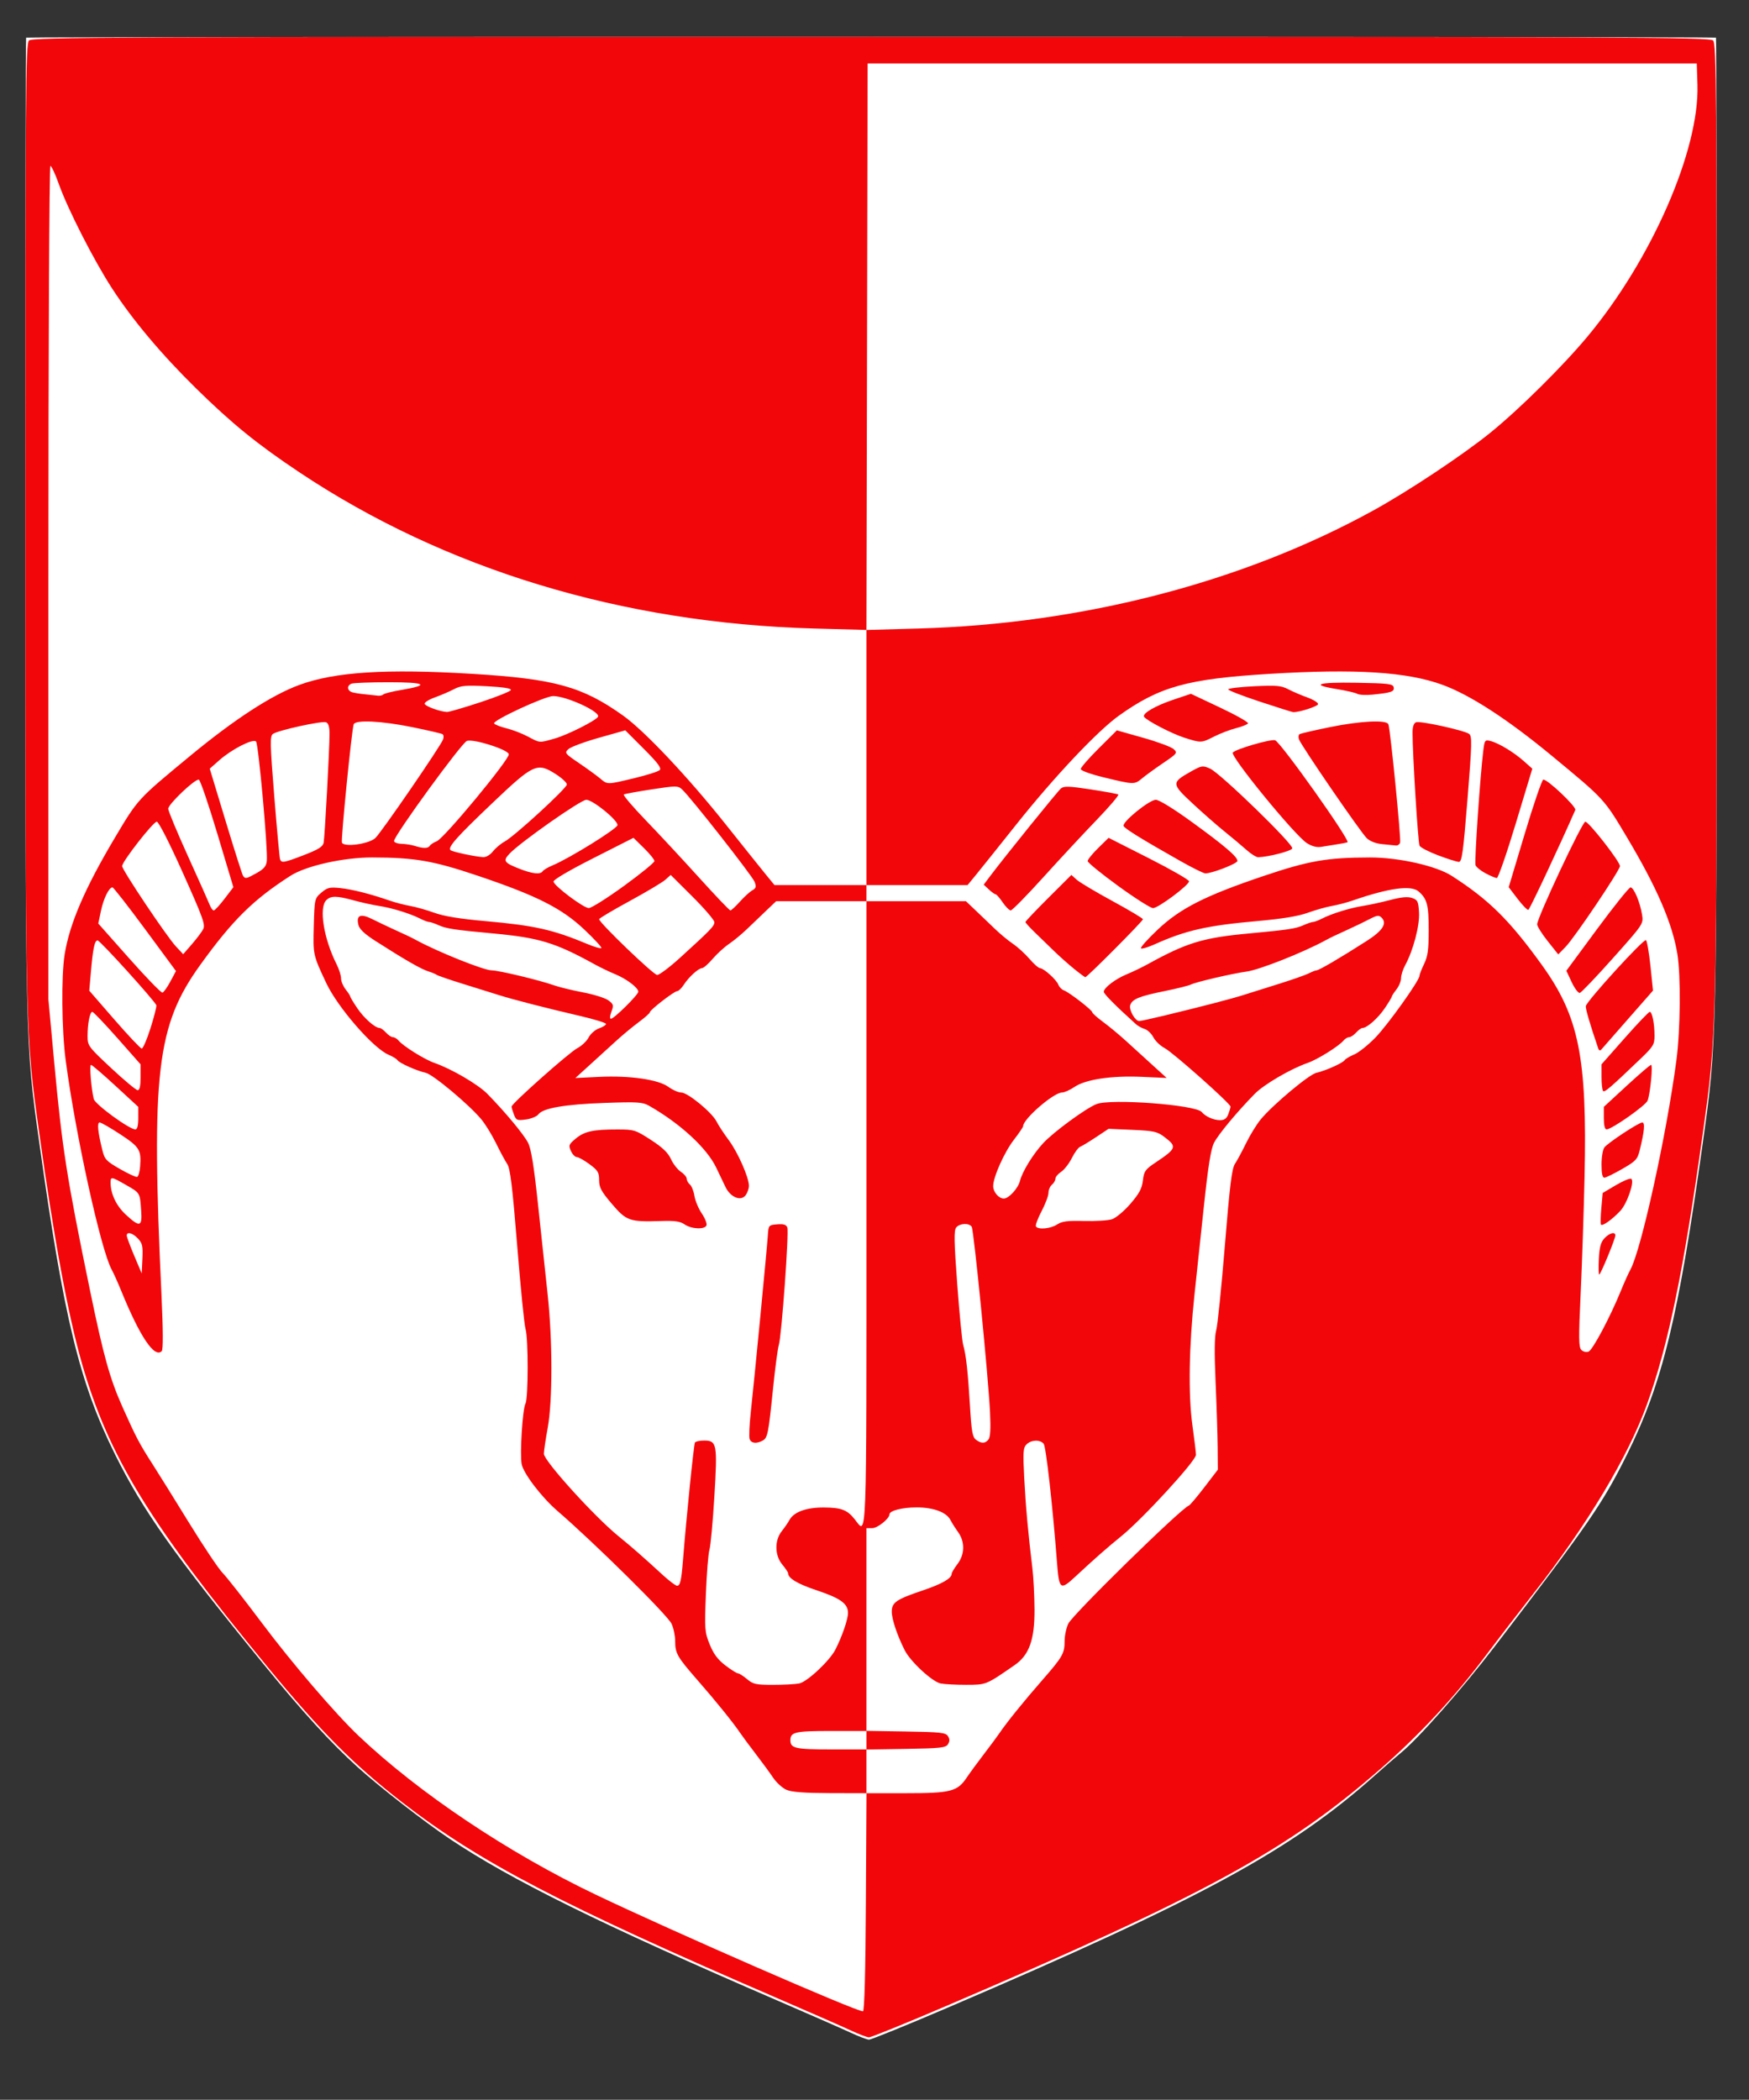<?xml version="1.0" encoding="UTF-8" standalone="no"?>
<svg
   xmlns:dc="http://purl.org/dc/elements/1.1/"
   xmlns:cc="http://creativecommons.org/ns#"
   xmlns:rdf="http://www.w3.org/1999/02/22-rdf-syntax-ns#"
   xmlns:svg="http://www.w3.org/2000/svg"
   xmlns="http://www.w3.org/2000/svg"
   xmlns:sodipodi="http://sodipodi.sourceforge.net/DTD/sodipodi-0.dtd"
   xmlns:inkscape="http://www.inkscape.org/namespaces/inkscape"
   width="759"
   height="911"
   id="svg2"
   version="1.1"
   inkscape:version="0.91 r13725"
   sodipodi:docname="Kujalleq-coat-of-arms.svg">
  <rect width="100%" height="100%" fill="#333333" stroke="none"/>
  <defs
     id="defs12">
    <style
       id="style4161">.a{fill:#47494b;}.b{fill:red;}.c{fill:#fff;}</style>
  </defs>
  <sodipodi:namedview
     pagecolor="#ffffff"
     bordercolor="#666666"
     borderopacity="1"
     objecttolerance="10"
     gridtolerance="10"
     guidetolerance="10"
     inkscape:pageopacity="0"
     inkscape:pageshadow="2"
     inkscape:window-width="1600"
     inkscape:window-height="1135"
     id="namedview10"
     showgrid="false"
     inkscape:object-nodes="true"
     inkscape:zoom="0.45254834"
     inkscape:cx="80.186828"
     inkscape:cy="147.30843"
     inkscape:window-x="1600"
     inkscape:window-y="0"
     inkscape:window-maximized="1"
     inkscape:current-layer="svg2" />
  <desc
     id="desc4">
title:		Coat of Arms of the Kujalleq Municipality, Greenland
created:	2010/05/12
author:		Algkalv

This is the SVG version of the PNG file created by Emerson Silva:
http://commons.wikimedia.org/wiki/File:Kujalleq_coa.PNG

This file is licensed under the Creative Commons Attribution ShareAlike 3.0.
http://creativecommons.org/licenses/by-sa/3.0/
</desc>
  <style
     type="text/css"
     id="style6">
#white {fill: white;}
#red {fill: #f3060a;}
</style>
  <path
     id="white"
     d="M 369,881.828 C 365.425,880.165 351.25,873.946 337.5,868.01 260.884,834.928 221.749,815.623 195.096,797.763 184.207,790.466 164.84,775.394 155.366,766.842 143.531,756.16 131.521,743.009 113.958,721.5 75.308,674.168 62.056,655.439 49.92,631 34.475,599.895 27.693,571.965 17.015,495.5 10.961,452.142 11.035,455.467 11.007,226.093 10.993,110.919 11.137,16.53 11.327,16.34 c 0.452,-0.452 732.895,-0.452 733.346,0 0.19,0.19 0.334,94.579 0.32,209.753 -0.028,229.374 0.046,226.05 -6.008,269.407 -10.678,76.465 -17.46,104.395 -32.905,135.5 -10.631,21.41 -16.465,29.873 -57.519,83.44 -14.039,18.319 -33.077,39.888 -40.655,46.06 -2.026,1.65 -6.996,5.963 -11.044,9.584 -36.447,32.6 -75.287,53.722 -185.78,101.034 -17.83,7.635 -33.13,13.848 -34,13.807 -0.87,-0.041 -4.507,-1.435 -8.082,-3.098 z "
     style="fill:#ffffff" />
  <path
     id="red"
     d="M 369,880.828 C 365.425,879.165 351.25,872.946 337.5,867.01 243.715,826.515 207.899,807.819 174.5,781.921 153.506,765.642 139.17,751.24 116.346,723.5 64.938,661.017 47.136,631.934 35.545,591.5 29.555,570.604 23.493,537.889 17.015,491.5 10.96,448.139 11.029,451.195 11.014,225.321 11.001,39.208 11.153,18.99 12.571,17.571 13.994,16.149 48.554,16 378,16 c 329.446,0 364.006,0.149 365.429,1.571 1.419,1.419 1.57,21.636 1.557,207.75 -0.015,225.874 0.053,222.818 -6.001,266.179 -8.306,59.485 -14.955,91.826 -24.156,117.5 -8.182,22.832 -26.091,52.705 -49.459,82.5 -6.47,8.25 -15.743,20.302 -20.607,26.783 -13.43,17.896 -28.521,34.155 -45.377,48.889 -40.646,35.53 -76.008,54.862 -188.305,102.947 -17.83,7.635 -33.13,13.848 -34,13.807 -0.87,-0.041 -4.507,-1.435 -8.082,-3.098 z m 6.76,-55.661 0.26,-47.167 17.022,0 c 19.508,0 22.416,-0.735 26.409,-6.674 1.415,-2.105 4.818,-6.751 7.562,-10.326 2.744,-3.575 5.776,-7.666 6.738,-9.091 3.052,-4.52 10.501,-13.745 18.346,-22.719 C 461.172,718.809 462,717.369 462,711.967 c 0,-2.291 0.715,-5.672 1.589,-7.514 1.887,-3.977 48.986,-50.098 52.339,-51.253 0.479,-0.165 3.503,-3.736 6.721,-7.936 l 5.85,-7.636 -0.08,-9.564 c -0.044,-5.26 -0.449,-18.016 -0.9,-28.346 -0.559,-12.815 -0.477,-19.963 0.259,-22.5 0.593,-2.045 2.285,-18.569 3.759,-36.719 2.11,-25.973 3.038,-33.532 4.358,-35.5 0.922,-1.375 3.104,-5.425 4.848,-9 1.744,-3.575 4.618,-8.242 6.386,-10.371 5.297,-6.378 20.979,-19.494 24.135,-20.187 3.923,-0.862 11.499,-4.251 12.262,-5.485 0.335,-0.543 2.195,-1.649 4.133,-2.459 1.938,-0.81 6.069,-4.094 9.182,-7.297 C 602.294,444.587 616,425.387 616,423.362 c 0,-0.543 0.9,-2.849 2,-5.126 1.614,-3.341 2,-6.186 2,-14.754 0,-10.923 -0.676,-13.493 -4.397,-16.729 -3.242,-2.819 -12.944,-1.478 -28.603,3.951 -2.475,0.858 -6.525,1.916 -9,2.351 -2.475,0.435 -7.2,1.771 -10.5,2.968 -4.11,1.492 -11.04,2.625 -22,3.598 -21.705,1.927 -30.95,4.023 -44.369,10.058 -2.953,1.328 -5.653,2.123 -6,1.766 -0.347,-0.357 2.91,-3.996 7.237,-8.087 9.812,-9.277 20.624,-14.751 46.132,-23.355 19.457,-6.563 27.477,-7.956 46,-7.985 12.472,-0.02 28.714,3.626 35.472,7.964 16.138,10.357 25.05,19.155 39.063,38.567 16.184,22.418 19.757,40.08 18.604,91.951 -0.342,15.4 -1.107,38.303 -1.7,50.896 -0.906,19.267 -0.857,23.116 0.314,24.287 0.784,0.784 2.147,1.101 3.124,0.726 1.786,-0.685 9.366,-14.946 14.037,-26.409 1.457,-3.575 3.307,-7.691 4.113,-9.147 4.684,-8.467 15.742,-58.777 19.978,-90.891 1.732,-13.135 1.95,-36.558 0.427,-45.962 -2.15,-13.276 -8.801,-28.72 -21.722,-50.436 -10.149,-17.057 -9.781,-16.657 -32.86,-35.724 C 654.202,312.021 637.978,301.495 626,297.12 c -15.42,-5.632 -37.587,-7.04 -75,-4.765 -35.698,2.171 -47.739,5.508 -65.436,18.137 -9.25,6.601 -28.124,26.607 -44.431,47.095 -7.841,9.852 -15.827,19.826 -17.745,22.163 l -3.488,4.25 -21.95,0 -21.95,0 0,-55.354 0,-55.354 6e-5,0.015 -22.75,-0.624 C 270.159,270.406 193.131,247.041 129.997,204.964 111.696,192.767 100.734,183.873 85.176,168.599 70.143,153.841 57.589,138.909 48.641,125.147 40.734,112.985 29.39,90.739 25.491,79.75 23.978,75.487 22.349,72 21.87,72 21.38,72 21,150.889 21,252.794 l 0,180.794 2.539,27.456 c 3.452,37.336 5.418,49.845 15.55,98.956 5.86,28.406 8.589,38.187 14.089,50.5 5.839,13.072 7.318,15.885 13.001,24.718 C 68.555,638.912 75.675,650.346 82,660.626 c 6.325,10.28 12.889,20.082 14.586,21.782 1.697,1.7 9.306,11.385 16.908,21.523 13.315,17.756 31.997,39.56 42.141,49.183 26.139,24.795 64.937,50.776 102.865,68.885 33.773,16.125 114.056,51.153 116,50.612 0.644,-0.179 1.093,-17.076 1.26,-47.445 z m -34.451,-48.633 c -1.755,-0.763 -4.348,-3.108 -5.762,-5.211 -1.414,-2.103 -4.816,-6.748 -7.56,-10.323 -2.744,-3.575 -5.776,-7.666 -6.738,-9.091 -3.052,-4.52 -10.501,-13.745 -18.346,-22.719 C 293.828,718.809 293,717.369 293,711.967 c 0,-2.291 -0.715,-5.672 -1.589,-7.514 C 289.603,700.643 257.958,669.377 241.866,655.5 c -6.822,-5.883 -14.725,-16.235 -15.485,-20.283 -0.837,-4.46 0.392,-23.925 1.66,-26.293 1.238,-2.313 1.251,-28.332 0.016,-32.353 -0.519,-1.689 -2.143,-17.921 -3.61,-36.071 -2.1,-25.992 -3.023,-33.531 -4.343,-35.5 -0.922,-1.375 -3.104,-5.425 -4.848,-9 -1.744,-3.575 -4.618,-8.242 -6.386,-10.371 -5.297,-6.378 -20.979,-19.494 -24.135,-20.187 -3.923,-0.862 -11.499,-4.251 -12.262,-5.485 -0.335,-0.543 -2.051,-1.589 -3.812,-2.325 -6.668,-2.786 -22.089,-20.51 -27.087,-31.132 -5.731,-12.18 -5.75,-12.265 -5.404,-24.748 0.326,-11.793 0.364,-11.958 3.275,-14.46 2.577,-2.215 3.595,-2.464 8.15,-1.994 5.24,0.541 13.083,2.522 21.405,5.408 2.475,0.858 6.525,1.916 9,2.351 2.475,0.435 7.2,1.771 10.5,2.968 4.11,1.492 11.04,2.625 22,3.598 21.485,1.908 29.443,3.693 44.472,9.979 3.009,1.259 5.709,2.043 6,1.742 0.291,-0.3 -3.012,-3.893 -7.34,-7.985 -9.812,-9.277 -20.624,-14.751 -46.132,-23.355 -19.457,-6.563 -27.477,-7.956 -46,-7.985 -12.472,-0.02 -28.714,3.626 -35.472,7.964 -16.138,10.357 -25.05,19.155 -39.063,38.567 -19.004,26.324 -21.4,46.657 -16.888,143.317 0.715,15.309 0.752,23.705 0.108,24.349 C 67.042,589.358 60.696,579.906 52.586,560 51.129,556.425 49.278,552.309 48.473,550.853 43.789,542.386 32.731,492.076 28.495,459.962 26.763,446.827 26.545,423.404 28.068,414 30.218,400.724 36.869,385.28 49.79,363.564 59.938,346.508 59.571,346.907 82.65,327.84 101.798,312.021 118.022,301.495 130,297.12 c 15.42,-5.632 37.587,-7.04 75,-4.765 35.698,2.171 47.739,5.508 65.436,18.137 9.25,6.601 28.124,26.607 44.431,47.095 7.841,9.852 15.827,19.826 17.745,22.163 l 3.488,4.25 19.95,0 19.95,0 0,3.5 0,3.5 21.593,0 21.593,0 4.462,4.25 c 2.454,2.337 6.222,5.941 8.375,8.008 2.152,2.067 5.581,4.89 7.619,6.274 2.038,1.383 5.238,4.305 7.11,6.492 1.872,2.187 3.931,3.995 4.576,4.017 1.644,0.057 7.209,5.098 7.984,7.232 0.354,0.975 1.441,2.066 2.416,2.425 2.303,0.848 12.273,8.56 12.273,9.493 0,0.395 2.138,2.298 4.75,4.229 2.612,1.931 7,5.567 9.75,8.078 2.75,2.512 7.877,7.181 11.394,10.376 l 6.394,5.81 -10.674,-0.475 c -13.272,-0.59 -24.482,1.082 -29.336,4.376 C 464.322,472.914 461.885,474 460.863,474 457.261,474 444,485.485 444,488.604 c 0,0.391 -1.811,3.059 -4.025,5.929 C 435.811,499.93 431,510.697 431,514.618 431,517.169 433.429,520 435.617,520 c 2.166,0 6.194,-4.399 7.012,-7.657 1.019,-4.061 5.66,-11.603 10.072,-16.367 4.513,-4.874 18.427,-15.076 23.115,-16.949 6.201,-2.477 43.09,0.298 45.684,3.436 1.616,1.956 5.174,3.537 7.959,3.537 1.861,0 2.865,-0.723 3.566,-2.565 0.536,-1.411 0.975,-2.905 0.975,-3.319 0,-1.304 -25.025,-23.529 -28.578,-25.38 -1.862,-0.971 -4.064,-3.076 -4.893,-4.679 -0.829,-1.603 -2.525,-3.228 -3.768,-3.612 -1.244,-0.384 -2.936,-1.307 -3.761,-2.051 -8.816,-7.956 -14,-13.177 -14,-14.098 0,-1.732 5.09,-5.602 10.03,-7.626 2.458,-1.007 6.495,-2.948 8.97,-4.312 17.064,-9.407 24.029,-11.523 44,-13.369 16.844,-1.557 20.314,-2.081 23.651,-3.576 1.733,-0.776 3.609,-1.411 4.169,-1.411 0.56,0 2.292,-0.651 3.849,-1.447 4.256,-2.176 12.216,-4.639 17.831,-5.518 2.75,-0.431 8.075,-1.588 11.832,-2.573 4.88,-1.278 7.595,-1.523 9.5,-0.856 2.384,0.834 2.7,1.508 2.976,6.33 0.32,5.614 -2.529,16.421 -6.024,22.845 -0.981,1.804 -1.784,4.331 -1.784,5.615 0,1.284 -0.9,3.479 -2,4.877 -1.1,1.398 -2,2.787 -2,3.085 0,0.298 -1.372,2.574 -3.048,5.058 -2.926,4.336 -7.728,8.584 -9.701,8.584 -0.517,0 -1.755,0.9 -2.751,2 -0.995,1.1 -2.36,2 -3.033,2 -0.672,0 -1.77,0.659 -2.438,1.464 -2.027,2.442 -11.277,8.212 -15.53,9.687 -7.39,2.563 -18.951,9.314 -22.992,13.428 -7.66,7.796 -15.811,17.593 -17.668,21.235 -1.361,2.67 -2.545,10.043 -4.363,27.175 -1.373,12.931 -3.217,30.261 -4.099,38.511 -2.418,22.628 -2.761,43.588 -0.928,56.774 0.852,6.13 1.55,11.945 1.55,12.923 0,2.61 -23.148,27.812 -32.482,35.364 -5.823,4.711 -11.589,9.782 -19.636,17.268 -6.837,6.361 -7.276,6.023 -8.218,-6.329 -1.835,-24.059 -4.743,-49.889 -5.753,-51.107 -1.576,-1.898 -5.407,-1.754 -7.442,0.28 -1.469,1.469 -1.589,3.269 -0.984,14.75 0.656,12.433 1.659,23.5 3.544,39.077 0.466,3.85 0.875,11.825 0.909,17.721 0.076,13.157 -2.28,19.801 -8.565,24.155 -12.492,8.654 -12.326,8.586 -20.998,8.605 -4.469,0.01 -9.491,-0.255 -11.161,-0.589 -3.642,-0.728 -13.092,-9.451 -15.593,-14.393 -3.258,-6.437 -5.621,-13.469 -5.621,-16.727 -6.3e-4,-4.055 1.876,-5.344 13.498,-9.273 8.391,-2.836 12.501,-5.211 12.501,-7.222 0,-0.501 1.125,-2.387 2.5,-4.189 3.217,-4.217 3.314,-9.646 0.25,-13.914 -1.238,-1.724 -2.706,-4.043 -3.264,-5.154 -1.71,-3.408 -7.324,-5.517 -14.689,-5.519 C 391.543,654 386,655.416 386,657.014 386,658.852 380.836,663 378.548,663 L 376,663 l 0,43.976 0,43.976 17.142,0.274 c 15.057,0.24 17.276,0.487 18.245,2.024 0.804,1.275 0.804,2.225 0,3.5 -0.969,1.537 -3.188,1.783 -18.245,2.024 L 376,759.047 l 0,9.476 0,9.476 -15.75,-0.039 c -11.16,-0.028 -16.68,-0.444 -18.941,-1.427 z M 376,755 l 0,-4 -15.3,0 c -15.623,0 -17.7,0.469 -17.7,4 0,3.531 2.077,4 17.7,4 l 15.3,0 z m -29.186,-24.613 c 3.486,-0.697 13.26,-9.855 15.744,-14.75 2.913,-5.742 5.441,-13.104 5.442,-15.848 7.4e-4,-4.016 -3.262,-6.378 -13.54,-9.803 C 346.141,687.215 342,684.749 342,682.566 c 0,-0.427 -1.125,-2.114 -2.5,-3.748 -3.328,-3.955 -3.44,-10.48 -0.25,-14.499 1.238,-1.559 2.734,-3.731 3.325,-4.827 1.895,-3.511 7.314,-5.492 14.925,-5.455 7.64,0.037 10.208,1.03 13.489,5.213 C 376.259,665.971 376,672.844 376,526.5 l 0,-135.5 -19.593,0 -19.593,0 -4.462,4.25 c -2.454,2.337 -6.222,5.941 -8.375,8.008 -2.152,2.067 -5.581,4.89 -7.619,6.274 -2.038,1.383 -5.238,4.305 -7.11,6.492 -1.872,2.187 -3.931,3.991 -4.576,4.008 -1.577,0.043 -5.763,3.849 -7.945,7.225 C 295.752,428.765 294.48,430 293.902,430 292.61,430 282,438.194 282,439.191 c 0,0.395 -2.138,2.298 -4.75,4.229 -2.612,1.931 -7,5.567 -9.75,8.078 -2.75,2.512 -7.884,7.187 -11.408,10.39 l -6.408,5.823 10.297,-0.496 c 13.41,-0.646 25.769,1.149 30.146,4.378 1.794,1.324 4.276,2.406 5.516,2.406 2.817,0 13.361,8.668 15.307,12.584 0.797,1.604 3.171,5.222 5.275,8.041 3.976,5.326 8.775,16.195 8.775,19.873 0,1.166 -0.631,2.983 -1.403,4.038 -2.052,2.807 -6.596,0.965 -8.773,-3.556 -0.922,-1.914 -2.722,-5.675 -4,-8.359 -4.058,-8.518 -15.646,-19.195 -29.196,-26.9 -2.768,-1.574 -4.973,-1.714 -19.147,-1.213 -17.25,0.609 -26.856,2.255 -28.819,4.94 -0.678,0.927 -3.118,1.938 -5.423,2.247 -3.858,0.517 -4.272,0.348 -5.215,-2.131 C 222.461,482.082 222,480.53 222,480.115 c 0,-1.304 25.025,-23.529 28.578,-25.38 1.862,-0.971 4.056,-3.059 4.874,-4.642 0.818,-1.582 2.851,-3.352 4.518,-3.933 1.667,-0.581 3.03,-1.44 3.03,-1.908 0,-0.468 -5.062,-2.028 -11.25,-3.467 -14.873,-3.457 -29.078,-7.107 -35.25,-9.059 -2.75,-0.869 -9.725,-3.044 -15.5,-4.833 -5.775,-1.789 -10.95,-3.566 -11.5,-3.951 -0.55,-0.384 -2.125,-1.042 -3.5,-1.462 -3.192,-0.974 -10.142,-4.959 -23.113,-13.255 -4.597,-2.94 -6.886,-5.091 -7.339,-6.895 -1.075,-4.282 0.873,-5.117 5.984,-2.564 2.458,1.227 6.606,3.203 9.218,4.389 5.78,2.626 7.724,3.557 10,4.791 9.413,5.105 29.228,13.043 32.569,13.047 3.078,0.004 20.783,4.249 27.181,6.518 2.2,0.78 7.849,2.153 12.554,3.05 4.705,0.897 9.652,2.459 10.993,3.471 2.204,1.662 2.327,2.135 1.283,4.902 C 264.647,440.747 264.565,442 265.13,442 266.468,442 277,431.584 277,430.261 c 0,-1.702 -5.128,-5.584 -10.03,-7.593 -2.458,-1.007 -6.495,-2.948 -8.97,-4.312 -17.064,-9.407 -24.029,-11.523 -44,-13.369 -16.844,-1.557 -20.314,-2.081 -23.651,-3.576 C 188.616,400.635 186.74,400 186.18,400 c -0.56,0 -2.292,-0.651 -3.849,-1.447 -4.282,-2.189 -12.238,-4.644 -17.831,-5.503 -2.75,-0.422 -7.682,-1.506 -10.96,-2.409 -7.442,-2.049 -9.974,-2.064 -11.968,-0.07 -3.257,3.257 -1.081,16.708 4.492,27.773 1.065,2.114 1.936,4.866 1.936,6.115 0,1.249 0.9,3.415 2,4.813 1.1,1.398 2,2.787 2,3.085 0,0.298 1.372,2.574 3.048,5.058 2.926,4.336 7.728,8.584 9.701,8.584 0.517,0 1.755,0.9 2.751,2 0.995,1.1 2.36,2 3.033,2 0.672,0 1.77,0.659 2.438,1.464 2.027,2.442 11.277,8.212 15.53,9.687 7.39,2.563 18.951,9.314 22.992,13.428 7.66,7.796 15.811,17.593 17.668,21.235 1.361,2.67 2.545,10.043 4.363,27.175 1.373,12.931 3.228,30.261 4.124,38.511 2.165,19.948 2.183,46.249 0.038,58 -0.903,4.95 -1.652,10.007 -1.664,11.237 -0.029,3.029 22.064,27.413 32.46,35.823 5.43,4.394 10.955,9.233 19.053,16.69 2.837,2.612 5.669,4.75 6.293,4.75 1.361,0 1.867,-2.241 2.599,-11.5 1.427,-18.045 4.658,-49.829 5.147,-50.619 0.3,-0.485 2.077,-0.881 3.951,-0.881 5.595,0 5.865,1.46 4.486,24.241 -0.665,10.98 -1.625,21.38 -2.134,23.112 -0.509,1.731 -1.208,10.419 -1.554,19.307 -0.596,15.32 -0.509,16.453 1.666,21.812 1.676,4.129 3.509,6.58 6.797,9.091 2.476,1.891 4.935,3.438 5.464,3.438 0.529,0 2.299,1.125 3.933,2.5 2.647,2.227 3.877,2.5 11.269,2.5 4.564,0 9.677,-0.276 11.362,-0.613 z M 325.32,624.392 c -0.339,-0.884 -0.117,-6.172 0.494,-11.75 1.528,-13.949 7.016,-70.789 7.385,-76.495 0.297,-4.588 0.348,-4.651 4.059,-4.958 2.779,-0.23 3.925,0.123 4.397,1.354 0.787,2.051 -2.44,46.807 -3.674,50.957 -0.491,1.65 -1.601,9.975 -2.468,18.5 -2.043,20.094 -2.394,21.866 -4.563,23.027 -2.686,1.438 -4.931,1.185 -5.629,-0.635 z M 297.054,531.198 c -1.869,-1.297 -4.227,-1.64 -10,-1.454 -13.876,0.447 -15.189,-0.004 -21.48,-7.373 -4.661,-5.46 -5.574,-7.158 -5.574,-10.363 0,-3.345 -0.534,-4.226 -4.197,-6.92 C 253.495,503.389 251.01,502 250.282,502 c -0.728,0 -1.864,-1.185 -2.524,-2.634 -1.1,-2.415 -0.927,-2.862 2.09,-5.38 3.764,-3.142 7.558,-3.968 18.152,-3.954 7.187,0.01 7.79,0.198 14.459,4.518 5.059,3.277 7.438,5.554 8.716,8.341 0.967,2.109 2.898,4.581 4.291,5.494 1.394,0.913 2.534,2.27 2.534,3.015 0,0.745 0.619,1.868 1.375,2.496 0.756,0.628 1.65,2.861 1.986,4.963 0.336,2.102 1.768,5.526 3.182,7.61 1.414,2.084 2.334,4.406 2.045,5.16 -0.73,1.904 -6.55,1.64 -9.535,-0.432 z m 131.889,93.371 c 0.824,-0.993 1.037,-4.595 0.695,-11.75 -0.736,-15.406 -7.025,-79.128 -7.952,-80.568 -1.118,-1.737 -5.181,-1.564 -6.716,0.286 -1.035,1.248 -0.953,5.894 0.441,24.75 0.944,12.768 2.102,24.564 2.573,26.214 1.256,4.398 2.029,11.343 2.941,26.417 0.68,11.238 1.107,13.633 2.635,14.75 2.346,1.715 3.902,1.687 5.384,-0.099 z M 59.877,537.369 C 57.56,534.903 55,534.221 55,536.07 c 0,0.588 1.462,4.526 3.25,8.75 l 3.25,7.68 0.301,-6.381 c 0.258,-5.463 -0.019,-6.722 -1.924,-8.75 z M 458.746,531.25 c 2.135,-1.396 4.503,-1.701 11.715,-1.509 4.971,0.133 10.424,-0.214 12.116,-0.77 1.697,-0.558 5.274,-3.557 7.976,-6.686 3.84,-4.448 5.012,-6.638 5.423,-10.136 0.472,-4.02 1.019,-4.792 5.524,-7.803 9.069,-6.061 9.347,-6.835 3.937,-10.962 -3.22,-2.456 -4.563,-2.762 -13.952,-3.18 l -10.389,-0.462 -5.469,3.63 c -3.008,1.997 -6.111,3.876 -6.895,4.177 -0.784,0.301 -2.403,2.504 -3.598,4.896 -1.195,2.392 -3.289,5.081 -4.653,5.975 -1.365,0.894 -2.481,2.235 -2.481,2.98 0,0.745 -0.675,1.915 -1.5,2.599 -0.825,0.685 -1.5,2.269 -1.5,3.521 0,1.252 -1.349,4.841 -2.998,7.976 -1.649,3.135 -2.748,6.106 -2.441,6.602 0.932,1.509 6.346,1.009 9.186,-0.848 z m -397.486,-6 C 60.709,517.406 60.839,517.627 54.705,514.117 48.236,510.416 48,510.382 48,513.134 c 0,4.862 2.486,10.059 6.644,13.892 6.05,5.577 7.113,5.292 6.617,-1.776 z m -0.445,-19.248 c 0.519,-7.13 -0.261,-8.386 -8.609,-13.867 C 47.904,489.311 43.876,487 43.255,487 c -1.203,0 -0.828,3.901 1.151,11.956 0.996,4.055 1.678,4.791 7.595,8.192 3.575,2.055 6.95,3.615 7.5,3.467 0.55,-0.149 1.142,-2.224 1.316,-4.612 z M 60,485.11 l 0,-4.89 -9.881,-9.11 C 44.685,466.099 39.902,462 39.49,462 c -0.737,0 0.094,10.289 1.196,14.816 C 41.251,479.136 56.129,490 58.741,490 59.581,490 60,488.374 60,485.11 Z M 61,467.385 61,461.77 50.941,450.385 C 45.409,444.123 40.515,439 40.066,439 39.003,439 38,444.12 38,449.542 c 0,4.154 0.329,4.6 10.25,13.867 5.638,5.266 10.812,9.579 11.5,9.583 0.853,0.005 1.25,-1.778 1.25,-5.607 z m 4.339,-21.371 c 1.561,-4.94 2.686,-9.388 2.5,-9.884 -0.743,-1.978 -24.415,-28.101 -25.477,-28.115 -1.314,-0.017 -2.027,3.394 -2.958,14.146 l -0.663,7.661 10.88,12.513 C 55.604,449.216 60.95,454.88 61.5,454.921 c 0.55,0.041 2.277,-3.968 3.839,-8.908 z M 505.5,440.562 c 16.35,-3.949 28.68,-7.153 34,-8.835 2.75,-0.869 9.725,-3.061 15.5,-4.87 5.775,-1.809 11.625,-3.864 13,-4.567 1.375,-0.703 2.844,-1.28 3.265,-1.284 1.116,-0.009 10.052,-5.235 21.839,-12.773 6.923,-4.427 8.956,-7.603 6.463,-10.096 -1.165,-1.165 -1.958,-1.07 -5.22,0.628 -2.115,1.101 -6.096,3.025 -8.846,4.276 -6.08,2.765 -7.976,3.673 -10.25,4.911 -9.77,5.317 -28.731,12.827 -34.25,13.566 -6.028,0.808 -22.072,4.542 -24.212,5.636 -0.942,0.481 -6.117,1.768 -11.5,2.86 -10.941,2.219 -13.991,3.474 -14.824,6.1 -0.636,2.003 2.139,6.892 3.901,6.874 0.624,-0.006 5.635,-1.098 11.135,-2.427 z M 73.93,425.84 76.361,421.299 62.972,403.149 C 55.609,393.167 49.238,385 48.815,385 c -1.516,0 -3.882,4.818 -5.012,10.202 l -1.15,5.481 13.423,15.129 C 63.46,424.133 69.95,430.815 70.5,430.661 c 0.55,-0.154 2.094,-2.323 3.43,-4.821 z M 295.208,415.453 C 308.52,403.336 310,401.798 310,400.085 c 0,-0.893 -4.262,-5.869 -9.471,-11.056 l -9.471,-9.432 -2.279,2.059 c -1.253,1.132 -8.241,5.301 -15.529,9.264 -7.287,3.963 -13.25,7.508 -13.25,7.878 0,1.524 23.605,24.202 25.192,24.202 0.948,0 5.455,-3.396 10.016,-7.547 z M 88.119,403.241 c 1.092,-2.008 0.119,-4.733 -8.745,-24.5 C 73.461,365.555 68.848,356.5 68.042,356.5 66.502,356.5 53,373.793 53,375.765 c 0,1.702 19.364,30.606 23.365,34.876 l 3.135,3.347 3.695,-4.244 c 2.032,-2.334 4.248,-5.261 4.924,-6.503 z m 9.314,-13.281 3.844,-5.04 -6.939,-23.143 C 90.521,349.047 86.908,338.469 86.308,338.269 84.743,337.748 73,348.888 73,350.893 c 0,0.923 3.871,10.212 8.601,20.642 4.731,10.431 8.995,19.977 9.475,21.215 0.481,1.238 1.243,2.25 1.693,2.25 0.451,0 2.549,-2.268 4.663,-5.04 z m 223.667,1.222 c 1.885,-2.1 4.309,-4.311 5.387,-4.915 1.617,-0.905 1.79,-1.546 0.987,-3.667 -0.974,-2.572 -27.883,-36.852 -31.491,-40.117 -1.815,-1.643 -2.497,-1.643 -13.198,-0.002 -6.206,0.952 -11.642,1.947 -12.08,2.212 -0.438,0.265 3.837,5.286 9.5,11.158 5.663,5.872 16.09,17.082 23.171,24.912 7.081,7.83 13.195,14.236 13.586,14.236 0.391,0 2.253,-1.718 4.138,-3.818 z m -50.345,-6.804 C 278.039,379.086 284,374.23 284,373.586 c 0,-0.644 -2.046,-3.176 -4.548,-5.628 l -4.548,-4.458 -17.502,8.871 c -10.7,5.423 -17.386,9.373 -17.202,10.162 0.466,2.007 13.057,11.425 15.304,11.447 1.102,0.011 7.965,-4.31 15.25,-9.602 z M 111.5,378.709 c 3.075,-1.736 4.067,-2.946 4.291,-5.234 0.499,-5.106 -3.625,-50.71 -4.681,-51.766 -1.344,-1.344 -10.504,3.325 -15.931,8.12 l -4.155,3.671 6.864,22.644 c 3.775,12.454 7.172,23.142 7.548,23.75 0.935,1.513 1.472,1.408 6.065,-1.185 z m 124.009,-0.724 c 0.345,-0.558 2.284,-1.704 4.309,-2.546 7.356,-3.058 28.139,-15.954 28.16,-17.474 C 268.01,355.728 257.224,347 254.428,347 c -2.406,0 -28.731,18.485 -33.365,23.427 -2.899,3.093 -2.362,3.872 4.52,6.56 5.523,2.157 8.994,2.506 9.926,0.998 z m -103.478,-7.057 c 6.088,-2.348 8.071,-3.586 8.407,-5.25 0.498,-2.464 2.578,-40.897 2.568,-47.459 -0.004,-2.883 -0.497,-4.47 -1.51,-4.858 -1.803,-0.692 -20.938,3.511 -23.064,5.065 -1.322,0.966 -1.254,4.093 0.589,27.084 1.146,14.295 2.271,26.554 2.499,27.241 0.595,1.787 1.605,1.612 10.51,-1.822 z m 81.884,-1.547 c 1.133,-1.44 3.41,-3.353 5.06,-4.25 C 223.341,362.757 246,341.972 246,340.341 c 0,-0.762 -2.138,-2.757 -4.75,-4.434 -8.162,-5.24 -9.63,-4.57 -27.72,12.645 -15.417,14.671 -19.283,19.02 -18.035,20.285 0.701,0.71 10.573,2.822 14.183,3.035 1.266,0.075 3.039,-0.968 4.238,-2.491 z m -27.377,-2.443 c 0.361,-0.584 1.708,-1.462 2.993,-1.95 3.159,-1.201 31.681,-35.644 31.273,-37.765 -0.391,-2.03 -14.964,-6.679 -18.155,-5.792 C 200.514,322.024 171,362.537 171,364.874 c 0,0.619 1.462,1.171 3.25,1.226 1.788,0.055 4.375,0.46 5.75,0.9 3.638,1.165 5.793,1.145 6.538,-0.062 z m -23.686,-3.317 c 2.495,-2.249 28.383,-39.922 29.439,-42.839 0.342,-0.945 0.225,-1.963 -0.26,-2.263 -0.485,-0.3 -6.377,-1.664 -13.094,-3.032 -13.39,-2.727 -24.717,-3.278 -25.448,-1.237 -0.863,2.409 -5.598,50.024 -5.103,51.314 0.809,2.108 11.577,0.662 14.466,-1.943 z m 112.473,-26.025 c 5.404,-1.291 10.341,-2.863 10.971,-3.493 0.861,-0.861 -0.855,-3.146 -6.901,-9.193 l -8.047,-8.047 -11.424,3.223 c -6.283,1.773 -12.248,3.989 -13.254,4.926 -1.753,1.631 -1.563,1.884 4.5,5.997 3.481,2.362 7.602,5.351 9.157,6.642 3.419,2.84 2.867,2.842 14.999,-0.056 z m -34.48,-17.216 c 5.468,-1.567 17.595,-7.667 18.657,-9.385 C 260.8,308.896 245.881,302 240.043,302 c -3.55,0 -26.41,10.596 -25.62,11.876 0.314,0.508 2.71,1.449 5.324,2.092 2.614,0.643 6.778,2.243 9.253,3.555 5.447,2.889 4.894,2.849 11.846,0.857 z m -32.419,-15.691 c 7.11,-2.339 13.088,-4.735 13.285,-5.325 0.233,-0.698 -3.414,-1.268 -10.427,-1.631 -9.241,-0.478 -11.286,-0.295 -14.285,1.28 -1.925,1.011 -5.653,2.614 -8.284,3.562 -2.631,0.948 -4.62,2.215 -4.42,2.815 0.361,1.082 6.816,3.413 9.704,3.505 0.825,0.026 7.317,-1.866 14.427,-4.205 z m -42.024,-3.426 c 0.405,-0.405 3.912,-1.272 7.793,-1.926 12.592,-2.122 10.62,-3.337 -5.414,-3.337 -8.04,0 -15.33,0.273 -16.2,0.607 -2.335,0.896 -1.921,3.28 0.668,3.854 1.973,0.438 3.719,0.66 10.833,1.379 0.871,0.088 1.915,-0.172 2.32,-0.577 z M 693.834,546.252 c 0.255,-5.154 0.829,-7.285 2.424,-9.002 2.166,-2.332 4.742,-3.004 4.742,-1.238 0,1.451 -6.401,16.988 -7,16.99 -0.275,10e-4 -0.35,-3.036 -0.166,-6.75 z m 0.912,-14.984 c -0.217,-0.422 -0.136,-3.673 0.18,-7.224 l 0.574,-6.456 5.706,-3.38 c 3.138,-1.859 6.149,-3.106 6.69,-2.772 1.571,0.971 -1.747,10.711 -4.737,13.906 -3.554,3.797 -7.925,6.877 -8.413,5.927 z M 695,505.191 c 0,-3.195 0.562,-6.516 1.25,-7.381 C 697.917,495.714 711.158,487 712.676,487 c 1.28,0 0.944,3.708 -1.082,11.956 -0.996,4.055 -1.679,4.792 -7.595,8.196 -3.575,2.057 -7.062,3.765 -7.75,3.794 -0.863,0.037 -1.25,-1.745 -1.25,-5.755 z m 1,-20.081 0,-4.89 9.881,-9.11 C 711.315,466.099 716.093,462 716.497,462 c 0.867,0 -0.338,12.451 -1.501,15.511 C 714.188,479.635 699.412,490 697.192,490 696.432,490 696,488.229 696,485.11 Z m -0.311,-11.754 C 695.31,472.977 695,470.215 695,467.218 l 0,-5.448 10.059,-11.385 C 710.591,444.123 715.485,439 715.934,439 716.986,439 718,444.104 718,449.404 c 0,3.791 -0.546,4.676 -6.25,10.134 -12.94,12.381 -15.39,14.489 -16.061,13.818 z m -2.107,-18.439 c -3.658,-10.731 -5.616,-17.451 -5.377,-18.452 0.578,-2.419 25.239,-29.42 26.092,-28.567 0.475,0.475 1.355,5.593 1.954,11.372 l 1.09,10.508 -10.85,12.361 c -5.967,6.799 -11.205,12.774 -11.638,13.279 -0.455,0.529 -0.993,0.317 -1.271,-0.5 z m -11.526,-28.796 -2.32,-4.953 13.34,-18.084 C 700.413,393.138 706.948,385 707.599,385 c 1.421,0 4.128,6.445 5.001,11.905 0.625,3.907 0.533,4.043 -12.599,18.765 -7.275,8.156 -13.767,14.959 -14.427,15.117 -0.659,0.158 -2.243,-1.942 -3.519,-4.666 z m -216.111,-5.906 c -2.505,-2.043 -6.397,-5.514 -8.649,-7.714 -2.252,-2.2 -5.94,-5.776 -8.196,-7.946 -2.256,-2.17 -4.101,-4.204 -4.101,-4.519 0,-0.315 4.487,-5.043 9.971,-10.506 l 9.971,-9.933 2.279,2.059 c 1.254,1.132 8.242,5.302 15.529,9.265 7.287,3.963 13.25,7.522 13.25,7.908 0,0.801 -24.272,25.191 -25.014,25.137 -0.267,-0.02 -2.535,-1.707 -5.04,-3.75 z m 205.673,-11.926 c -2.532,-3.184 -4.577,-6.464 -4.543,-7.289 0.125,-3.09 19.562,-44.5 20.887,-44.5 1.537,0 15.037,17.297 15.037,19.265 0,1.793 -19.615,30.937 -23.546,34.985 l -3.231,3.326 z M 435.121,391.493 C 433.813,389.572 432.435,388 432.06,388 c -0.375,0 -1.691,-0.939 -2.923,-2.087 l -2.241,-2.087 2.75,-3.663 c 6.278,-8.361 29.339,-36.906 30.784,-38.105 1.286,-1.067 3.558,-0.991 12.816,0.428 6.189,0.949 11.612,1.942 12.049,2.207 0.438,0.265 -3.837,5.286 -9.5,11.158 -5.663,5.872 -16.09,17.082 -23.171,24.912 -7.081,7.83 -13.381,14.233 -14,14.23 -0.619,-0.004 -2.196,-1.579 -3.504,-3.5 z m 223.455,-1.522 -3.853,-5.052 6.939,-23.143 c 3.816,-12.729 7.437,-23.309 8.046,-23.512 1.51,-0.503 14.505,11.777 13.908,13.144 -6.674,15.289 -19.764,43.141 -20.37,43.343 -0.449,0.15 -2.55,-2.001 -4.669,-4.78 z M 485.246,384.378 C 477.961,379.086 472,374.23 472,373.586 c 0,-0.644 2.046,-3.176 4.548,-5.628 l 4.548,-4.458 17.452,8.846 C 508.146,377.211 516,381.715 516,382.356 516,384.029 502.62,394 500.375,394 c -1.036,0 -7.844,-4.33 -15.129,-9.622 z m 159.454,-5.472 c -2.09,-1.103 -4.063,-2.69 -4.384,-3.527 -0.531,-1.383 1.963,-38.118 3.374,-49.702 0.557,-4.571 0.721,-4.79 3.132,-4.185 3.533,0.887 10.13,4.872 14.485,8.751 l 3.659,3.258 -7.174,23.75 c -3.946,13.062 -7.65,23.73 -8.232,23.706 -0.582,-0.024 -2.769,-0.947 -4.859,-2.05 z m -132.31,-5.255 C 495.457,364.078 488.046,359.505 487.592,358.349 486.913,356.624 498.774,347 501.578,347 c 1.425,0 7.708,3.868 15.651,9.635 C 531.383,366.911 537,371.706 537,373.511 c 0,1.178 -11.429,5.587 -14,5.4 -0.825,-0.06 -5.6,-2.427 -10.611,-5.26 z m 111.749,-2.534 c -4.049,-1.521 -7.697,-3.408 -8.107,-4.192 -0.673,-1.289 -3.069,-40.041 -3.042,-49.207 0.007,-2.435 0.546,-3.987 1.515,-4.358 1.797,-0.69 20.936,3.509 23.049,5.056 1.301,0.953 1.215,4.362 -0.715,28.334 -1.871,23.244 -2.425,27.241 -3.766,27.192 -0.865,-0.032 -4.885,-1.303 -8.934,-2.825 z m -83.24,-2.394 c -1.981,-1.773 -6.256,-5.359 -9.5,-7.97 -3.244,-2.611 -9.498,-8.098 -13.898,-12.194 -9.159,-8.525 -9.19,-9.018 -0.848,-13.731 4.803,-2.714 5.212,-2.78 8.448,-1.375 4.382,1.904 36.294,32.864 35.703,34.638 -0.383,1.148 -10.339,3.717 -14.803,3.82 -0.825,0.019 -3.121,-1.416 -5.102,-3.188 z m 26.233,-2.927 c -5.179,-3.258 -33.402,-37.764 -32.135,-39.29 1.244,-1.499 16.101,-5.845 18.308,-5.355 2.24,0.496 32.993,43.822 31.443,44.297 -0.686,0.21 -2.822,0.616 -4.747,0.903 -1.925,0.286 -4.85,0.756 -6.5,1.043 -2.037,0.354 -4.082,-0.158 -6.369,-1.597 z M 600,366.259 c -2.824,-0.246 -5.376,-1.205 -6.852,-2.575 -2.537,-2.354 -28.411,-40.062 -29.439,-42.901 -0.342,-0.945 -0.225,-1.963 0.26,-2.263 0.485,-0.3 6.377,-1.664 13.094,-3.032 13.39,-2.727 24.717,-3.278 25.448,-1.237 0.89,2.485 5.59,50.045 5.078,51.38 -0.289,0.753 -1.102,1.291 -1.807,1.195 C 605.077,366.729 602.475,366.474 600,366.259 Z M 479.25,337.329 c -5.926,-1.432 -10.25,-2.983 -10.25,-3.676 0,-0.66 3.527,-4.706 7.837,-8.991 l 7.837,-7.792 11.413,3.22 c 6.277,1.771 12.236,3.986 13.242,4.923 1.753,1.631 1.563,1.884 -4.5,5.997 -3.481,2.362 -7.602,5.351 -9.157,6.642 -3.385,2.812 -3.456,2.81 -16.423,-0.323 z M 514,320.073 c -5.422,-1.719 -16.515,-7.479 -17.512,-9.092 -0.882,-1.427 4.884,-4.784 12.757,-7.427 l 7.569,-2.541 12.663,5.976 c 6.965,3.287 12.414,6.379 12.11,6.87 -0.304,0.492 -2.641,1.42 -5.192,2.063 -2.552,0.643 -6.819,2.273 -9.484,3.623 -5.595,2.835 -5.631,2.837 -12.911,0.528 z m 32.75,-15.658 c -7.562,-2.491 -13.75,-4.889 -13.75,-5.33 0,-0.441 5.062,-1.048 11.25,-1.349 9.657,-0.47 11.746,-0.288 14.75,1.283 1.925,1.007 5.638,2.6 8.25,3.541 2.612,0.941 4.75,2.247 4.75,2.903 0,0.964 -8.189,3.618 -10.826,3.508 -0.371,-0.015 -6.861,-2.066 -14.424,-4.556 z M 589,301.022 c -0.825,-0.473 -4.763,-1.388 -8.75,-2.032 -11.979,-1.936 -8.52,-3.063 8.487,-2.765 13.938,0.244 15.775,0.471 16.066,1.99 0.359,1.87 -1.004,2.334 -9.304,3.167 -2.75,0.276 -5.675,0.115 -6.5,-0.359 z"
     inkscape:connector-curvature="0"
     style="fill:#f3060a"
     sodipodi:nodetypes="ssssssssssssssssscsscssssssssscsssssssssssssssssssssssssssssssssssssssssccccccssssssscssssssssssscssssssssssssssssssssssssssssssssssssssssssssscccccccssssssssssscsssssssssssssssssssssssssssssssssssssssssssssssssssssssssssssssssscccsssscccsccccssscccsssssssssscccsssscsssssscsssssssssssssssssssssscsssssscsssssssssssssssssssssssssssssscssssssssssssssccssssssssssssssssssssssssssscsssssssccssscsssssssssscssssssssssssssssssssssscsssssscsssscssscscssssssssssssssssscsscssscsssssscsssssssssscssscssssssscssscssssccssscsscssssscsssssssssssscssssssssssscscsssscsccsscsssscsscssssccssscssssssssscsssssscsssscssscssssssssscsscssssssscssssssssscsssscsssscsssssscssscsssssscsssscsssssscsscsssssssscssssssssscscsssssscssscssscssssssscssssssssssscsscssssscsssssssscscssssssssscsssssss" />
  <path
     inkscape:connector-curvature="0"
     id="red-3"
     d="m 373.974,16.863 z m 2.025,256.444 0.516,-245.771 179.911,0 179.911,0 0.29,9.251 c 0.887,28.275 -19.83,75.719 -47.669,109.166 -10.67,12.819 -29.517,31.49 -42.066,41.672 -11.929,9.68 -35.48,25.336 -50.825,33.789 -56.588,31.17 -126.264,49.263 -197.445,51.271 l -22.616,0.638 z"
     sodipodi:nodetypes="ccccccssssscc"
     style="fill:#ffffff" />
  <path
     style="fill:#ffffff"
     inkscape:connector-curvature="0"
     class="c"
     d="m 198.074,-7.669 1.87,0 c 2,0 2.17,-0.06 2.17,-0.49 0,-0.43 -0.25,-0.49 -2.17,-0.49 l -1.87,0 0,1 z"
     id="path4197" />
</svg>
